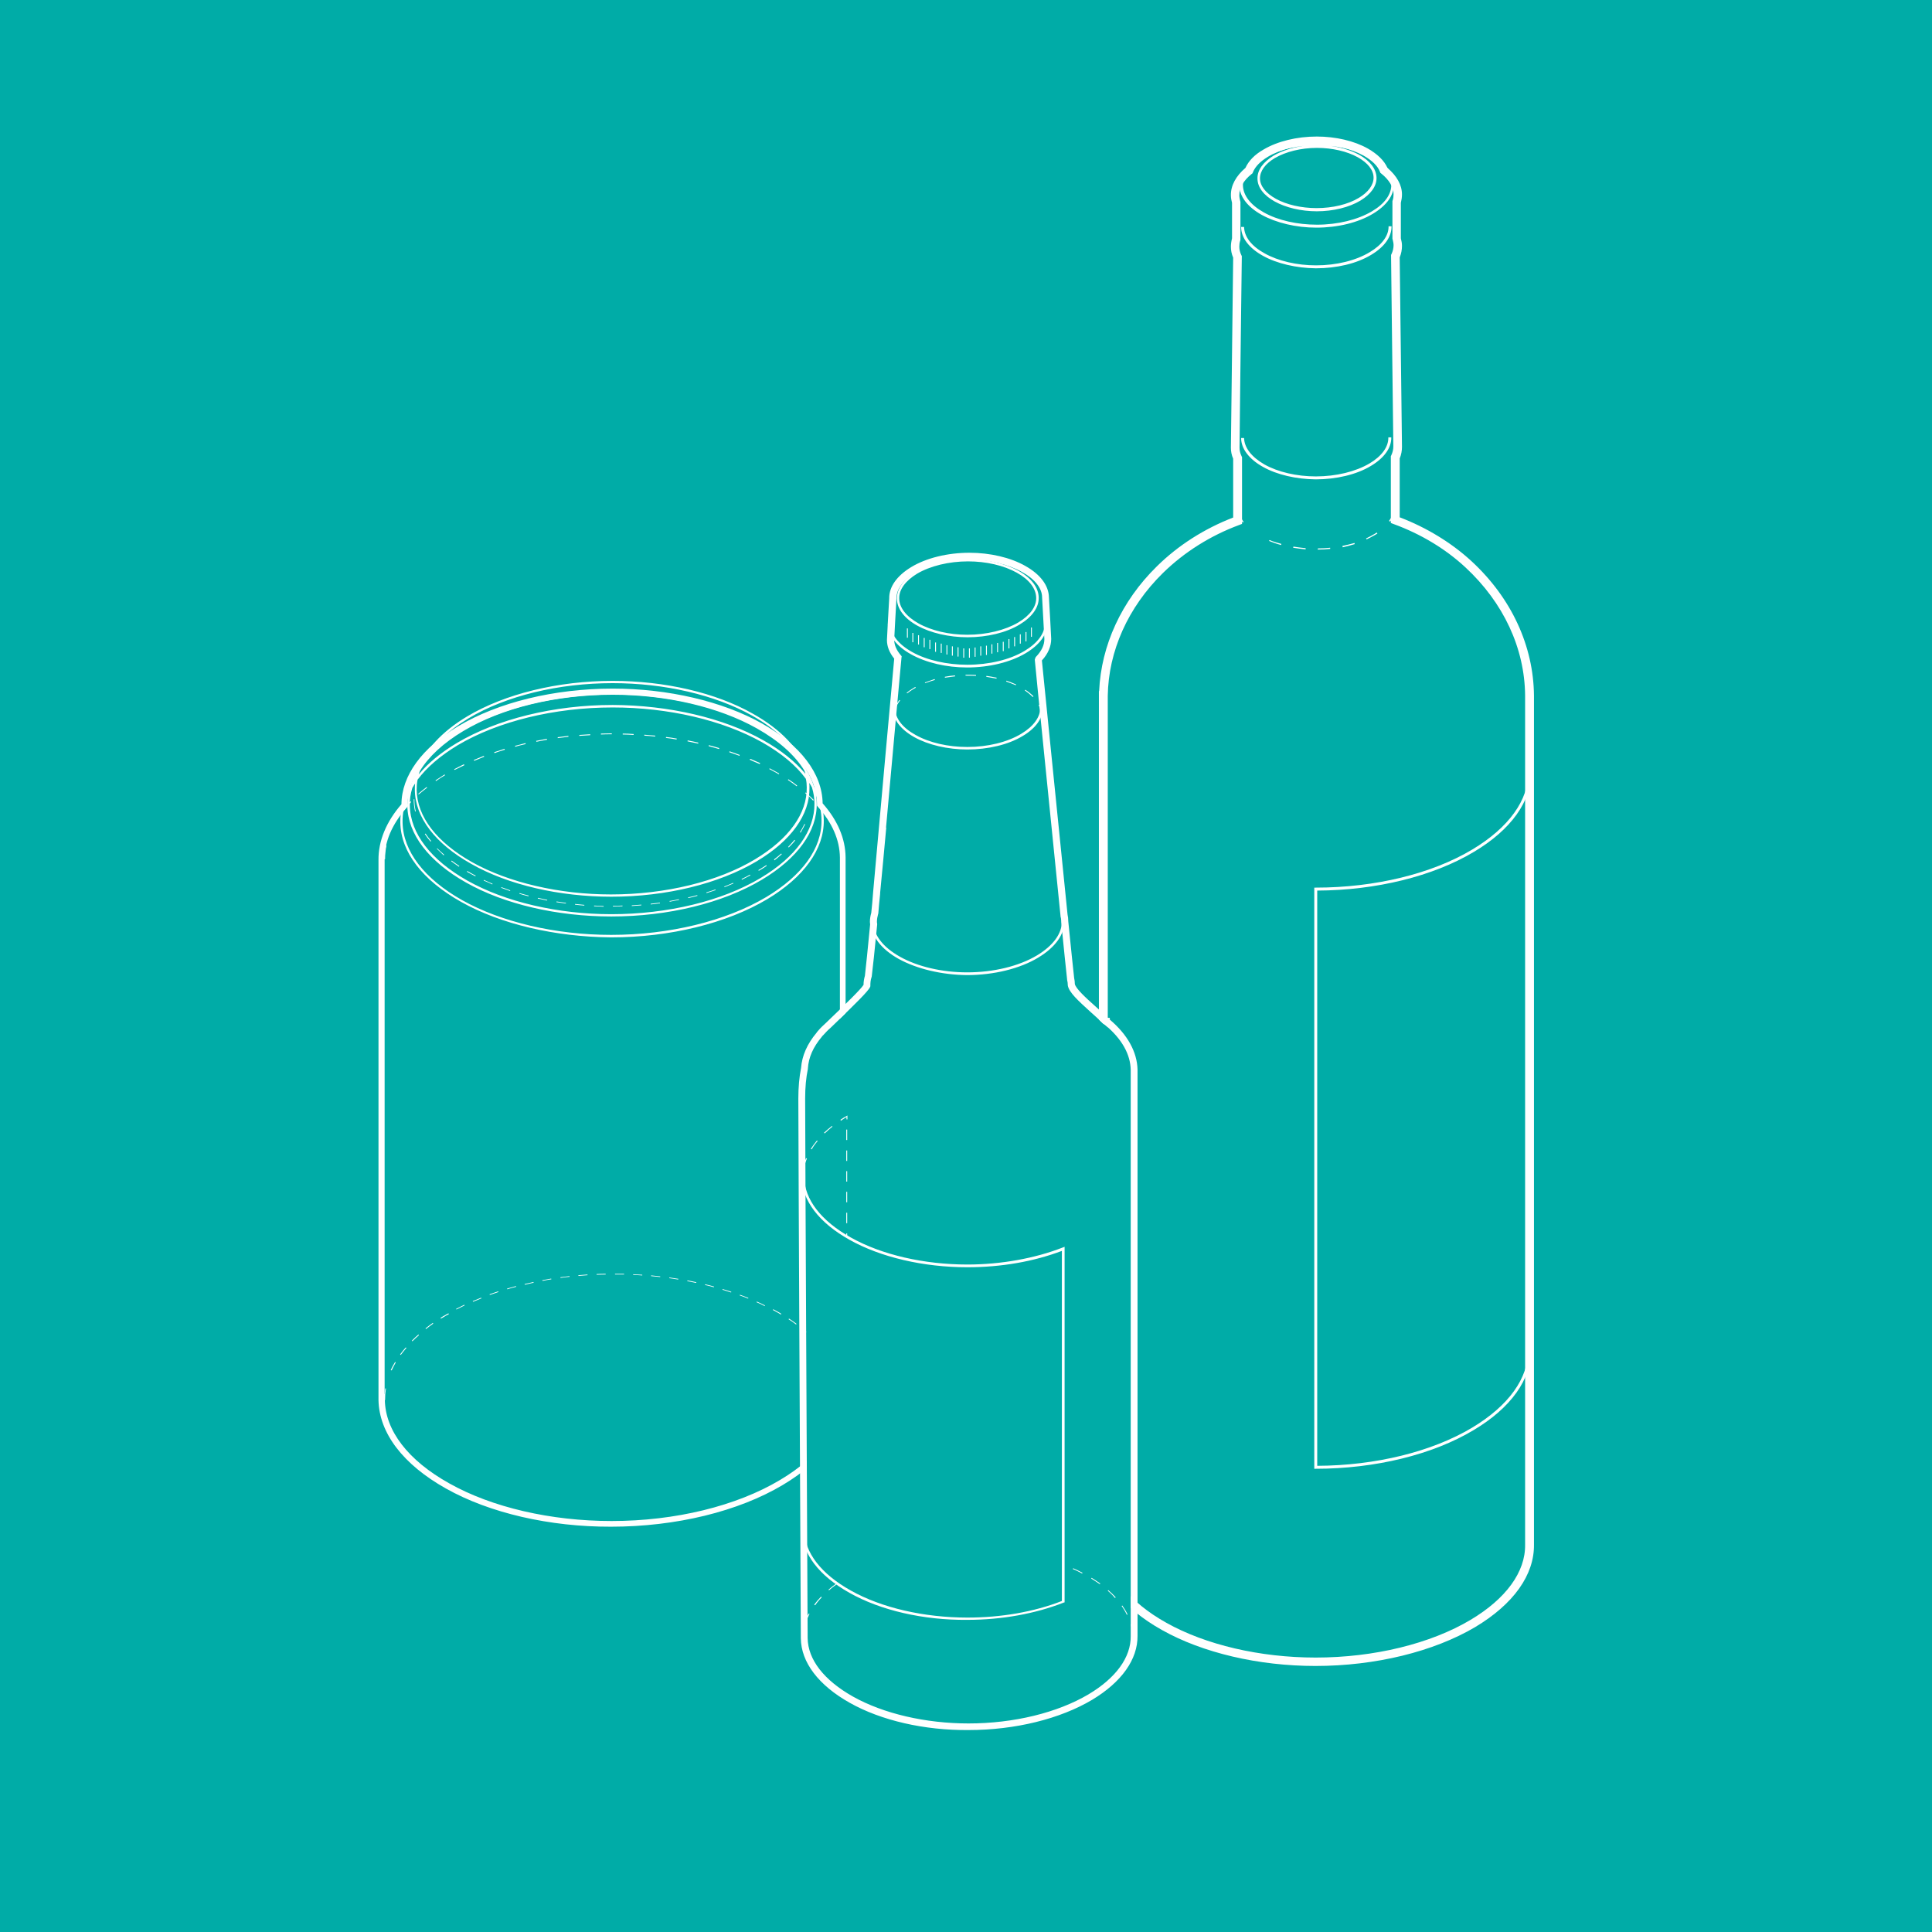 <?xml version="1.0" encoding="utf-8"?>
<!-- Generator: Adobe Illustrator 24.2.0, SVG Export Plug-In . SVG Version: 6.00 Build 0)  -->
<svg version="1.1" xmlns="http://www.w3.org/2000/svg" xmlns:xlink="http://www.w3.org/1999/xlink" x="0px" y="0px"
	 viewBox="0 0 850.4 850.4" style="enable-background:new 0 0 850.4 850.4;" xml:space="preserve">
<style type="text/css">
	.st0{fill:#00ACA7;}
	.st1{fill:#FFFFFF;}
</style>
<g id="Layer_2">
	<rect class="st0" width="850.4" height="850.4"/>
</g>
<g id="Layer_3">
	<path class="st1" d="M172,603.1c0.5-1.2,1.2-2.4,1.9-3.6l0.3,0.2c-0.7,1.2-1.3,2.4-1.8,3.5L172,603.1z M364.6,596.9l0.3-0.2
		c0.8,1.1,1.5,2.3,2.1,3.4l-0.3,0.2C366,599.1,365.3,598,364.6,596.9z M176.1,596.2c0.8-1.1,1.6-2.1,2.5-3.1l0.3,0.2
		c-0.9,1-1.7,2.1-2.5,3.1L176.1,596.2z M359.5,590.7l0.2-0.2c0.9,1,1.8,2,2.7,3l-0.3,0.2C361.3,592.7,360.5,591.7,359.5,590.7z
		 M181.3,590.1c0.9-0.9,1.9-1.9,2.9-2.7l0.2,0.3c-1,0.9-2,1.8-2.9,2.7L181.3,590.1z M353.6,585.4l0.2-0.3c1.1,0.9,2.1,1.7,3.1,2.6
		l-0.2,0.2C355.7,587.1,354.7,586.2,353.6,585.4z M187.3,584.7c1-0.8,2.1-1.6,3.2-2.4l0.2,0.3c-1.1,0.8-2.2,1.6-3.2,2.4L187.3,584.7
		z M347.1,580.7l0.2-0.3c1.1,0.7,2.2,1.5,3.3,2.3l-0.2,0.3C349.4,582.2,348.3,581.4,347.1,580.7z M193.9,580.1
		c0.7-0.5,1.4-0.9,2.2-1.3c0.4-0.3,0.8-0.5,1.3-0.7l0.2,0.3c-0.4,0.2-0.8,0.5-1.3,0.7c-0.7,0.4-1.4,0.9-2.2,1.3L193.9,580.1z
		 M342,577.6c-0.6-0.3-1.2-0.7-1.8-1l0.2-0.3c0.6,0.3,1.2,0.7,1.8,1c0.6,0.3,1.1,0.6,1.7,1l-0.2,0.3
		C343.2,578.3,342.6,577.9,342,577.6z M200.8,576.1c1.2-0.6,2.4-1.2,3.6-1.8l0.1,0.3c-1.2,0.6-2.4,1.2-3.6,1.8L200.8,576.1z
		 M333,573.2l0.1-0.3c1.2,0.5,2.5,1.1,3.6,1.7l-0.1,0.3C335.5,574.3,334.3,573.7,333,573.2z M208.1,572.7c1.2-0.5,2.4-1,3.7-1.5
		l0.1,0.3c-1.3,0.5-2.5,1-3.7,1.5L208.1,572.7z M325.6,570.2l0.1-0.3c1.3,0.5,2.5,0.9,3.7,1.4l-0.1,0.3
		C328.1,571.1,326.9,570.6,325.6,570.2z M215.5,569.7c1.2-0.4,2.5-0.9,3.8-1.3l0.1,0.3c-1.3,0.4-2.5,0.9-3.8,1.3L215.5,569.7z
		 M318,567.7l0.1-0.3c1.3,0.4,2.6,0.8,3.8,1.2l-0.1,0.3C320.6,568.5,319.3,568.1,318,567.7z M223.2,567.2c1.3-0.4,2.6-0.7,3.9-1.1
		l0.1,0.3c-1.3,0.3-2.6,0.7-3.9,1.1L223.2,567.2z M310.3,565.6l0.1-0.3c1.3,0.3,2.6,0.6,3.9,1l-0.1,0.3
		C312.9,566.2,311.6,565.9,310.3,565.6z M230.9,565.2c1.3-0.3,2.6-0.6,3.9-0.9l0.1,0.3c-1.3,0.3-2.6,0.6-3.9,0.9L230.9,565.2z
		 M302.5,563.9l0.1-0.3c1.3,0.2,2.6,0.5,3.9,0.8l-0.1,0.3C305.1,564.4,303.8,564.2,302.5,563.9z M238.7,563.5
		c1.3-0.2,2.7-0.5,3.9-0.7l0.1,0.3c-1.3,0.2-2.6,0.4-3.9,0.7L238.7,563.5z M294.6,562.6l0-0.3c1.3,0.2,2.6,0.4,4,0.6l-0.1,0.3
		C297.2,563,295.9,562.8,294.6,562.6z M246.7,562.2c1.3-0.2,2.7-0.3,4-0.5l0,0.3c-1.3,0.1-2.7,0.3-4,0.5L246.7,562.2z M286.6,561.7
		l0-0.3c1.3,0.1,2.7,0.3,4,0.4l0,0.3C289.3,562,288,561.8,286.6,561.7z M254.6,561.3c1.3-0.1,2.7-0.2,4-0.3l0,0.3
		c-1.3,0.1-2.6,0.2-4,0.3L254.6,561.3z M278.7,561.2l0-0.3c1.3,0.1,2.7,0.1,4,0.2l0,0.3C281.3,561.3,280,561.2,278.7,561.2z
		 M262.6,560.8c1.3-0.1,2.7-0.1,4-0.1l0,0.3c-1.3,0-2.7,0.1-4,0.1L262.6,560.8z M270.7,561v-0.3c1.3,0,2.7,0,4,0l0,0.3
		C273.4,561,272,561,270.7,561z"/>
	<path class="st1" d="M169.2,616.3l0.3,0c0-1.7,0.1-3.4,0.4-5.1l-0.3-0.1C169.3,612.8,169.1,614.6,169.2,616.3z"/>
	<path class="st1" d="M203,397c-17.1-9.6-26.6-22-26.8-35c-0.1-5.3,1.4-10.5,4.3-15.5c0.8-2.5,1.9-5,3.4-7.4
		c2.9-8.7,10.4-17,21.8-23.8c16.6-9.9,39.9-15.6,64-15.6c22.9,0,45.4,5.2,61.6,14.4c12.4,6.9,20.5,15.5,23.6,24.7
		c1.5,2.4,2.6,4.9,3.4,7.4c2.8,4.8,4.3,9.7,4.3,14.8c0.2,12.7-8.7,25.1-24.9,34.8c-17.8,10.6-42.8,16.8-68.7,16.8
		C244.5,412.4,220.4,406.8,203,397z M359.5,353.6c0.2,12.3-8.4,24.2-24.1,33.6c-17.2,10.3-41.4,16.2-66.3,16.2
		c-23.8,0-47.1-5.4-63.9-14.9c-16.5-9.3-25.7-21.3-25.9-33.8c0-1.4,0.1-2.9,0.3-4.3c-1.7,3.8-2.5,7.7-2.4,11.6
		c0.2,12.6,9.5,24.8,26.2,34.2c17.3,9.7,41.2,15.3,65.6,15.3c25.7,0,50.5-6.1,68.2-16.6c15.9-9.5,24.6-21.5,24.4-33.9
		c0-3.7-0.9-7.3-2.4-10.9C359.4,351.2,359.5,352.4,359.5,353.6z M356.2,344.6c0.1,0.7,0.1,1.4,0.1,2.1c0.2,11.9-8.1,23.4-23.2,32.4
		c-16.6,9.9-39.9,15.6-64,15.6c-22.9,0-45.4-5.2-61.6-14.4c-15.9-8.9-24.8-20.5-24.9-32.7c0-0.9,0-1.8,0.1-2.7
		c-0.4,0.6-0.8,1.2-1.2,1.9c-0.8,2.6-1.2,5.2-1.1,7.8c0.2,12.2,9.2,23.9,25.3,33c16.7,9.4,39.8,14.8,63.4,14.8
		c24.8,0,48.8-5.8,65.8-16c15.4-9.2,23.7-20.8,23.6-32.7c0-2.4-0.4-4.8-1.1-7.1C357,345.8,356.6,345.2,356.2,344.6z M335.4,326.7
		c-17.3-9.7-41.2-15.3-65.7-15.3c-25.7,0-50.5,6.1-68.2,16.6c-7.6,4.6-13.6,9.7-17.7,15.2c-0.3,1.5-0.4,3-0.4,4.5
		c0.2,11.8,8.8,23,24.4,31.8c16.1,9,38.4,14.2,61.1,14.2c23.9,0,47.1-5.6,63.5-15.5c14.8-8.9,22.9-20.1,22.7-31.6
		c0-1.3-0.1-2.6-0.4-3.8C350.5,337,343.9,331.5,335.4,326.7z M335.9,325.8c7.9,4.4,14.1,9.4,18.6,14.8c-0.1-0.5-0.3-1-0.5-1.5
		c-4.2-6.8-11.3-13.1-20.9-18.5c-16.7-9.4-39.8-14.8-63.4-14.8c-24.8,0-48.8,5.8-65.8,16c-8.7,5.2-15.2,11.2-19.1,17.6
		c-0.2,0.5-0.3,1-0.5,1.5c4.1-5,9.7-9.6,16.7-13.8c17.8-10.6,42.8-16.8,68.7-16.8C294.4,310.4,318.5,316,335.9,325.8z M333.7,319.7
		c7.9,4.4,14.1,9.5,18.5,15c-3.8-7.3-11.1-14.1-21.3-19.8c-16.1-9-38.4-14.2-61.2-14.2c-23.9,0-47,5.6-63.5,15.5
		c-9.3,5.6-16,12.1-19.6,19c4-5.1,9.7-9.8,16.7-14.1c17.2-10.3,41.4-16.2,66.3-16.2C293.5,304.9,316.8,310.3,333.7,319.7z"/>
	<path class="st1" d="M196.3,655.2c-18.9-10.6-29.4-24.4-29.7-38.9l0-0.1c0-0.1,0-0.2,0-0.3l0-237.3c-0.1-8.4,3.4-16.9,10.1-24.6
		c0.1-12.6,9-24.8,24.9-34.3c17.7-10.6,42.5-16.6,68.1-16.6c24.4,0,48.3,5.6,65.6,15.3c17.1,9.6,26.6,22.1,26.8,35.2c0,0,0,0,0,0
		c6.6,7.5,10,15.5,10.1,23.7l0,237.6c0.2,14.2-9.6,28-27.6,38.7c-19.6,11.7-47.1,18.4-75.6,18.4C242,672.1,215.5,666,196.3,655.2z
		 M203,322c-15.3,9.2-23.7,20.7-23.6,32.5l0,0.5l-0.3,0.4c-6.6,7.4-9.9,15.2-9.8,23.1v235.1h0.1l0,1.4c0,0.2,0,0.3,0,0.5
		c0,0.2,0,0.4,0,0.7c0.2,13.5,10.2,26.6,28.3,36.7c18.8,10.6,44.8,16.6,71.5,16.6c28,0,55-6.6,74.2-18.1
		c17.2-10.2,26.5-23.2,26.3-36.4l0-237.6c-0.1-7.7-3.4-15.3-9.8-22.4l-0.3-0.4v-0.5c0-0.1,0-0.2,0-0.3c0-0.1,0-0.1,0-0.2
		c-0.2-12.1-9.2-23.8-25.4-32.9c-16.9-9.5-40.4-15-64.3-15C244.6,305.7,220.3,311.6,203,322z"/>
	<path class="st1" d="M182.7,357.2l0.3-0.1c-0.4-1.7-0.6-3.5-0.6-5.3l-0.3,0C182.1,353.6,182.3,355.4,182.7,357.2z"/>
	<path class="st1" d="M269.8,398.7c1.4,0,2.8,0,4.2-0.1l0,0.3c-1.4,0-2.8,0.1-4.2,0.1L269.8,398.7z M261.5,398.9l0-0.3
		c1.4,0.1,2.8,0.1,4.2,0.2l0,0.3C264.3,399,262.8,398.9,261.5,398.9z M278.1,398.5c1.4-0.1,2.8-0.2,4.2-0.3l0,0.3
		c-1.4,0.1-2.8,0.2-4.2,0.3L278.1,398.5z M253.1,398.2l0-0.3c1.4,0.1,2.8,0.3,4.1,0.4l0,0.3C255.9,398.5,254.5,398.4,253.1,398.2z
		 M286.4,397.8c1.4-0.2,2.8-0.3,4.1-0.5l0,0.3c-1.4,0.2-2.8,0.4-4.1,0.5L286.4,397.8z M244.9,397.1l0.1-0.3c1.4,0.2,2.8,0.4,4.1,0.6
		l0,0.3C247.6,397.5,246.2,397.3,244.9,397.1z M294.7,396.6c1.4-0.2,2.7-0.5,4.1-0.8l0.1,0.3c-1.4,0.3-2.7,0.5-4.1,0.8L294.7,396.6z
		 M236.7,395.5l0.1-0.3c1.3,0.3,2.7,0.6,4.1,0.9l-0.1,0.3C239.4,396.1,238,395.8,236.7,395.5z M302.9,395c1.3-0.3,2.7-0.6,4-1
		l0.1,0.3c-1.3,0.4-2.7,0.7-4.1,1L302.9,395z M228.6,393.4l0.1-0.3c1.3,0.4,2.7,0.8,4,1.1l-0.1,0.3
		C231.3,394.2,229.9,393.8,228.6,393.4z M310.9,392.8c1.3-0.4,2.7-0.8,4-1.3l0.1,0.3c-1.3,0.4-2.6,0.9-4,1.3L310.9,392.8z
		 M220.6,390.8l0.1-0.3c1.3,0.5,2.6,0.9,3.9,1.4l-0.1,0.3C223.3,391.7,221.9,391.3,220.6,390.8z M318.8,390.2c1.3-0.5,2.6-1,3.9-1.6
		l0.1,0.3c-1.3,0.5-2.6,1.1-3.9,1.6L318.8,390.2z M212.9,387.6l0.1-0.3c1.2,0.6,2.5,1.1,3.8,1.7l-0.1,0.3
		C215.5,388.7,214.2,388.1,212.9,387.6z M326.4,386.9c1.3-0.6,2.5-1.2,3.7-1.9l0.2,0.3c-1.2,0.6-2.5,1.3-3.7,1.9L326.4,386.9z
		 M207.1,384.6c-0.5-0.3-1.1-0.6-1.6-0.9l0.2-0.3c0.5,0.3,1,0.6,1.6,0.9c0.7,0.4,1.4,0.8,2.1,1.1l-0.2,0.3
		C208.5,385.3,207.8,385,207.1,384.6z M333.8,383c1.2-0.7,2.4-1.5,3.5-2.2l0.2,0.3c-1.1,0.8-2.3,1.5-3.5,2.2L333.8,383z
		 M198.6,379.1l0.2-0.3c1.1,0.8,2.2,1.6,3.4,2.4l-0.2,0.3C200.8,380.7,199.7,379.9,198.6,379.1z M340.7,378.3
		c1.1-0.9,2.2-1.7,3.2-2.6l0.2,0.3c-1,0.9-2.1,1.8-3.2,2.7L340.7,378.3z M192.3,373.6l0.2-0.2c0.9,1,2,1.9,3,2.8l-0.2,0.3
		C194.3,375.5,193.2,374.5,192.3,373.6z M346.9,372.8c1-1,1.9-2.1,2.8-3.1l0.3,0.2c-0.8,1.1-1.8,2.1-2.8,3.1L346.9,372.8z
		 M187,367.1l0.3-0.2c0.7,1.1,1.6,2.2,2.5,3.3l-0.3,0.2C188.6,369.4,187.7,368.2,187,367.1z M352.1,366.3c0.8-1.2,1.4-2.4,2-3.6
		l0.3,0.1c-0.6,1.2-1.3,2.5-2,3.7L352.1,366.3z"/>
	<path class="st1" d="M172.3,364.3c0.7-1.4,1.5-2.8,2.3-4.2l0.3,0.2c-0.9,1.4-1.7,2.8-2.3,4.1L172.3,364.3z M361.1,355.9l0.3-0.2
		c1,1.3,2,2.6,2.8,3.9l-0.3,0.2C363.1,358.4,362.1,357.1,361.1,355.9z M177.5,356.3c1-1.2,2-2.4,3.2-3.6l0.3,0.3
		c-1.1,1.2-2.2,2.4-3.2,3.6L177.5,356.3z M354.4,349.1l0.3-0.3c1.2,1.1,2.4,2.2,3.5,3.3l-0.3,0.3
		C356.8,351.2,355.7,350.1,354.4,349.1z M184.1,349.4c1.2-1,2.4-2,3.7-3l0.2,0.3c-1.3,1-2.5,2-3.7,3L184.1,349.4z M346.8,343.3
		l0.2-0.3c1.4,0.9,2.7,1.8,3.9,2.8l-0.2,0.3C349.5,345.2,348.2,344.2,346.8,343.3z M191.7,343.5c1.3-0.9,2.7-1.7,4-2.6l0.2,0.3
		c-1.4,0.8-2.7,1.7-4,2.6L191.7,343.5z M341,339.8c-0.8-0.4-1.6-0.9-2.4-1.3l0.2-0.3c0.8,0.4,1.6,0.9,2.4,1.3c0.6,0.3,1.2,0.7,1.8,1
		l-0.2,0.3C342.2,340.5,341.6,340.1,341,339.8z M199.9,338.6c1.4-0.7,2.8-1.5,4.3-2.2l0.2,0.4c-1.4,0.7-2.9,1.4-4.3,2.1L199.9,338.6
		z M330,334.4l0.2-0.4c1.5,0.6,3,1.3,4.4,1.9l-0.2,0.4C332.9,335.7,331.5,335.1,330,334.4z M208.6,334.5c1.4-0.6,2.9-1.2,4.4-1.8
		l0.1,0.4c-1.5,0.6-3,1.2-4.4,1.8L208.6,334.5z M321,331.1l0.1-0.4c1.5,0.5,3,1,4.5,1.6l-0.1,0.4C324.1,332.2,322.6,331.6,321,331.1
		z M217.5,331.1c1.5-0.5,3-1,4.6-1.5l0.1,0.4c-1.5,0.5-3.1,0.9-4.5,1.5L217.5,331.1z M311.9,328.4l0.1-0.4c1.6,0.4,3.1,0.8,4.6,1.3
		l-0.1,0.4C315,329.3,313.4,328.8,311.9,328.4z M226.7,328.3c1.5-0.4,3.1-0.8,4.6-1.2l0.1,0.4c-1.6,0.4-3.1,0.7-4.6,1.2L226.7,328.3
		z M302.6,326.3l0.1-0.4c1.6,0.3,3.1,0.6,4.7,1l-0.1,0.4C305.7,327,304.1,326.6,302.6,326.3z M236,326.1c1.5-0.3,3.1-0.6,4.7-0.9
		l0.1,0.4c-1.6,0.3-3.2,0.6-4.7,0.9L236,326.1z M293.1,324.8l0.1-0.4c1.6,0.2,3.2,0.4,4.7,0.7l-0.1,0.4
		C296.3,325.2,294.7,325,293.1,324.8z M245.5,324.5c1.6-0.2,3.2-0.4,4.7-0.6l0,0.4c-1.6,0.2-3.2,0.4-4.7,0.6L245.5,324.5z
		 M283.6,323.8l0-0.4c1.6,0.1,3.2,0.3,4.8,0.4l0,0.4C286.8,324,285.2,323.9,283.6,323.8z M255,323.5c1.6-0.1,3.2-0.2,4.8-0.3l0,0.4
		c-1.6,0.1-3.2,0.2-4.8,0.3L255,323.5z M274.1,323.3l0-0.4c1.6,0,3.2,0.1,4.8,0.2l0,0.4C277.3,323.4,275.7,323.3,274.1,323.3z
		 M264.5,322.9c1.6,0,3.2-0.1,4.8-0.1l0,0.4c-1.6,0-3.2,0-4.8,0.1L264.5,322.9z"/>
	<path class="st1" d="M169.1,378.2l0.4,0c0-2,0.2-4.1,0.6-6l-0.4-0.1C169.3,374.1,169.1,376.1,169.1,378.2z"/>
	<path class="st1" d="M511.5,717.5c-17.7-9.9-27.6-22.9-27.8-36.7V304.2h0.1c0.9-20.1,9.8-39.6,25.4-54.9
		c9.3-9.2,20.9-16.6,33.6-21.5v-25.9c-0.7-1.6-1-3.2-1-4.8c0-1.6,0.9-76.7,1-83.7c-0.7-1.6-1-3.2-1-4.8c0-1.2,0.2-2.5,0.5-3.7V89.3
		c-0.3-1.1-0.5-2.2-0.5-3.3c-0.1-4.3,2.2-8.5,6.4-12.1c1.4-3.1,4.1-5.9,8-8.1c6.1-3.6,14.6-5.7,23.4-5.7c8.3,0,16.5,1.9,22.5,5.3
		c4.2,2.4,7.2,5.3,8.6,8.5c4.1,3.5,6.4,7.5,6.4,11.7c0,1.2-0.2,2.5-0.5,3.7v15.6c0.3,1.1,0.5,2.2,0.5,3.3c0,1.7-0.3,3.4-1,5.1
		c0.1,6.3,1,82,1,83.4c0,1.7-0.3,3.4-1,5.1v25.9c11.8,4.5,22.8,11.2,31.7,19.4c17.5,16.2,27.2,37.2,27.4,59.1v373.6
		c0.2,13.4-9,26.3-25.9,36.4C631,727,605.4,733.3,579,733.3C553.9,733.3,529.3,727.5,511.5,717.5z M558.1,69c-3.3,2-5.6,4.3-6.6,6.8
		l-0.2,0.5l-0.4,0.3c-3.6,2.9-5.4,6.1-5.4,9.4c0,0.8,0.2,1.6,0.4,2.5l0.1,0.3v16.8l-0.1,0.3c-0.3,0.9-0.4,1.8-0.4,2.7
		c0,1.2,0.3,2.5,0.9,3.7l0.2,0.4l0,0.4c-0.4,28.5-1,82.8-1,84c0,1.2,0.3,2.5,0.9,3.7l0.2,0.4v29.4l-1.3,0.5
		c-12.7,4.7-24.2,12-33.5,21.1c-15.4,15.1-24,34.4-24.3,54.1l0,0.8v373.9c0.2,12.3,9.3,24.1,25.8,33.3c17.3,9.7,41.2,15.3,65.7,15.3
		c25.7,0,50.6-6.1,68.2-16.6c15.6-9.3,24.2-21.1,24-33.1V306.1c-0.2-20.8-9.5-40.8-26.2-56.3c-8.8-8.2-19.8-14.8-31.6-19.1l-1.3-0.5
		v-29.4l0.2-0.4c0.6-1.3,0.9-2.6,0.9-3.9c0-1.5-1-80.5-1-83.9l0-0.4l0.2-0.4c0.6-1.3,0.9-2.6,0.9-3.9c0-0.8-0.2-1.6-0.4-2.5
		l-0.1-0.3V88.5l0.1-0.3c0.3-0.9,0.4-1.8,0.4-2.7c0-3.1-1.9-6.3-5.4-9.1l-0.4-0.3l-0.2-0.5c-1-2.6-3.5-5-7.2-7.1
		c-5.4-3-12.9-4.8-20.6-4.8C571.4,63.8,563.6,65.7,558.1,69z"/>
	<path class="st0" d="M485.5,450.5L485.5,450.5c-1.8-1.8-3.6-3.4-5.4-5c-5.6-5.1-9.6-8.7-10.1-11.8l0-0.2c0-0.7-0.1-1.4-0.3-2.2
		l0-0.2c-0.5-4.2-1.4-13.5-2.6-25.3l0-0.1l0-0.3c0-0.7-0.1-1.4-0.3-2.1l0-0.2c-4.2-41.5-11.3-111.8-11.3-112.5l0-0.4l0.4-1l0.2-0.2
		c2.4-2.5,3.6-5.1,3.6-7.7c0-0.5-0.7-13.3-1-18.3c0-4.1-3.2-8.1-8.8-11.2c-6.1-3.4-14.5-5.4-23.1-5.4c-9.1,0-17.8,2.1-24,5.8
		c-5.3,3.2-8.2,7.1-8.2,11.1c0,0.5-0.2,3.5-0.6,10.6c-0.2,3.4-0.4,7.3-0.4,7.7c0,2.3,1,4.6,2.9,6.8l0.4,0.5l-0.1,0.6
		c0,0-3.9,42.4-6.8,74.8l0.1,0c-0.9,9.8-1.8,19.6-2.7,28.8c0,0.1,0,0.3,0,0.4h0c-0.3,2.9-0.6,5.8-0.8,8.6l-0.1,0.3
		c-0.3,1.1-0.5,2.2-0.5,3.2c0,0.3,0,0.7,0.1,1l0,0.2l0,0.2c-1.1,11.5-1.9,18.8-2.4,22.9l-0.1,0.3c-0.4,1.2-0.5,2.4-0.5,3.6l0,0.3
		l-0.1,0.3c-0.8,1.9-6.5,7.4-14.4,15.1c-1,1-2,1.9-3,2.9c-1.2,1-2.2,2.1-3.2,3.2l-0.1,0.1c-0.2,0.2-0.3,0.3-0.4,0.4l-0.2,0.3
		c-3.8,4.5-5.8,9.1-6.1,13.9l0,0.2c-0.8,3.8-1.2,8.2-1.2,13c0,19,1.1,235.3,1.1,237.5c0.1,9.5,7.2,18.6,20,25.8
		c13.4,7.5,31.9,11.8,50.8,11.8c19.9,0,39.1-4.7,52.8-12.8c12.1-7.2,18.7-16.3,18.6-25.6l0-249.2c-0.1-7-4-13.8-11.2-19.8
		L485.5,450.5z"/>
	<path class="st1" d="M403.8,275.4c-5.8-3.2-9-7.5-9-11.9c-0.1-4.3,2.9-8.5,8.4-11.8c5.9-3.6,14.3-5.6,22.9-5.6
		c8.2,0,16.2,1.9,22.1,5.1c5.8,3.2,9,7.5,9,11.9c0.1,4.3-2.9,8.5-8.4,11.8c-5.9,3.6-14.3,5.6-22.9,5.6
		C417.7,280.5,409.6,278.6,403.8,275.4z M403.7,252.5c-5.1,3.1-8,7-7.9,10.9c0,4,3.1,8,8.5,11c5.7,3.2,13.5,5,21.5,5
		c8.4,0,16.6-2,22.4-5.4c5.2-3.1,8-7,7.9-10.9c-0.1-4.1-3.1-8-8.5-11c-5.7-3.2-13.5-5-21.5-5C417.7,247.1,409.5,249.1,403.7,252.5z"
		/>
	<path class="st1" d="M402.5,324.5c-6.1-3.4-9.5-7.9-9.6-12.6l1.1,0c0.1,4.3,3.2,8.4,9,11.6c6,3.4,14.3,5.3,22.8,5.3
		c8.9,0,17.6-2.1,23.7-5.8c5.5-3.3,8.4-7.4,8.4-11.5l1.1,0c0.1,4.6-3.1,9.1-8.9,12.5c-6.3,3.8-15.2,5.9-24.3,5.9
		C417.2,329.9,408.6,327.9,402.5,324.5z M401,288c-6.5-3.6-10.1-8.4-10.2-13.4l1.1,0c0.1,4.6,3.5,9,9.6,12.4
		c6.4,3.6,15.3,5.6,24.3,5.6c9.5,0,18.7-2.2,25.2-6.1c5.8-3.5,9-7.8,8.9-12.3l1.1,0c0.1,4.9-3.3,9.6-9.5,13.3
		c-6.7,4-16.1,6.3-25.8,6.3C416.6,293.8,407.6,291.7,401,288z"/>
	<path class="st1" d="M457.2,310.4l0.3-0.2c0.7,1.5,1.1,3,1.1,4.5l-0.4,0C458.3,313.2,457.9,311.8,457.2,310.4z M393.7,312.2
		c0.4-1.4,1.1-2.8,2.2-4.1l0.3,0.2c-1,1.3-1.7,2.6-2.1,3.9L393.7,312.2z M451.1,303.9l0.2-0.3c1.4,0.9,2.6,1.9,3.6,2.9l-0.3,0.3
		C453.6,305.8,452.4,304.8,451.1,303.9z M399.1,304.9c0.9-0.7,1.9-1.4,2.9-2c0.3-0.2,0.6-0.4,0.9-0.5l0.2,0.3
		c-0.3,0.2-0.6,0.3-0.9,0.5c-1,0.6-2,1.3-2.9,2L399.1,304.9z M442.9,300l0.1-0.4c1.5,0.5,2.9,1.1,4.3,1.7l-0.2,0.3
		C445.8,301.1,444.4,300.5,442.9,300z M407.1,300.4c1.4-0.5,2.8-1,4.3-1.5l0.1,0.4c-1.5,0.4-2.9,0.9-4.3,1.4L407.1,300.4z
		 M434.1,297.9l0.1-0.4c1.5,0.2,3,0.5,4.5,0.8l-0.1,0.4C437.1,298.4,435.6,298.2,434.1,297.9z M415.9,297.9c1.5-0.3,3-0.5,4.5-0.6
		l0,0.4c-1.5,0.2-3,0.4-4.5,0.6L415.9,297.9z M425,297.4l0-0.4c1.5,0,3.1,0,4.6,0.1l0,0.4C428.1,297.4,426.5,297.4,425,297.4z"/>
	<path class="st1" d="M373.9,701.1c-13.4-7.5-20.9-17.3-21-27.6l1.1,0c0.1,9.8,7.4,19.3,20.5,26.6c13.5,7.6,32.2,11.9,51.3,11.9
		c14.9,0,29.3-2.5,41.6-7.3V550.6c-12.4,4.7-26.7,7.2-41.6,7.2c-19.3,0-38.2-4.4-51.9-12.1c-13.4-7.5-20.9-17.3-21-27.6l1.1,0
		c0.1,9.8,7.4,19.3,20.5,26.6c13.5,7.6,32.2,11.9,51.3,11.9c14.8,0,29.7-2.7,42-7.5l0.8-0.3v156.5l-0.4,0.1
		c-12.5,4.9-27.2,7.6-42.4,7.6C406.4,713.2,387.5,708.8,373.9,701.1z M395.6,422.1c-7.9-4.4-12.2-10.2-12.3-16.2l1.1,0
		c0.1,5.6,4.2,11,11.7,15.2c7.8,4.4,18.6,6.9,29.6,6.9c11.6,0,22.8-2.7,30.8-7.5c7.1-4.3,11-9.6,10.9-15.1l1.1,0
		c0.1,5.9-4,11.6-11.5,16.1c-8.1,4.9-19.6,7.7-31.4,7.7C414.6,429.1,403.6,426.5,395.6,422.1z"/>
	<path class="st1" d="M425.6,760L425.6,760c1.6,0,3.1,0,4.6-0.1l0,0.4c-1.5,0.1-3,0.1-4.5,0.1h-0.1V760z M416.5,760l0-0.4
		c1.5,0.1,3,0.2,4.5,0.2l0,0.4C419.5,760.2,418,760.2,416.5,760z M434.8,759.7c1.5-0.1,3-0.2,4.5-0.4l0,0.4c-1.5,0.2-3,0.3-4.6,0.4
		L434.8,759.7z M407.4,759.1l0.1-0.4c1.5,0.2,3,0.4,4.5,0.6l0,0.4C410.4,759.5,408.9,759.3,407.4,759.1z M443.8,758.7
		c1.5-0.2,3-0.5,4.5-0.7l0.1,0.4c-1.5,0.3-3,0.5-4.5,0.7L443.8,758.7z M398.4,757.4l0.1-0.4c1.5,0.3,3,0.6,4.5,0.9l-0.1,0.4
		C401.4,758,399.9,757.7,398.4,757.4z M452.8,757.1c1.5-0.3,3-0.7,4.4-1.1l0.1,0.4c-1.5,0.4-2.9,0.8-4.4,1.1L452.8,757.1z
		 M389.6,755l0.1-0.4c1.4,0.5,2.9,0.9,4.4,1.3l-0.1,0.4C392.5,755.9,391,755.5,389.6,755z M461.6,754.7c1.5-0.5,2.9-1,4.3-1.5
		l0.1,0.4c-1.4,0.5-2.8,1-4.3,1.5L461.6,754.7z M381,751.8l0.2-0.3c1.4,0.6,2.8,1.2,4.2,1.7l-0.1,0.4
		C383.8,753,382.4,752.4,381,751.8z M470.1,751.6c1.4-0.6,2.8-1.2,4.1-1.9l0.2,0.3c-1.3,0.7-2.7,1.3-4.2,1.9L470.1,751.6z
		 M374.1,748.4c-0.4-0.2-0.8-0.5-1.2-0.7l0.2-0.3c0.4,0.2,0.8,0.5,1.2,0.7c0.9,0.5,1.9,1,2.8,1.5l-0.2,0.3
		C375.9,749.4,375,748.9,374.1,748.4z M478.3,747.5c0.3-0.2,0.6-0.3,0.9-0.5c1-0.6,2-1.2,3-1.9l0.2,0.3c-1,0.6-2,1.3-3,1.9
		c-0.3,0.2-0.6,0.4-0.9,0.5L478.3,747.5z M365.3,742.5l0.2-0.3c1.1,0.9,2.4,1.8,3.6,2.7l-0.2,0.3
		C367.7,744.3,366.5,743.4,365.3,742.5z M485.8,742.4c1.2-1,2.4-2,3.4-3l0.3,0.3c-1.1,1-2.2,2-3.4,3L485.8,742.4z M358.9,736
		l0.3-0.2c0.9,1.2,1.9,2.3,3,3.4l-0.3,0.3C360.8,738.3,359.8,737.1,358.9,736z M492.3,736.1c1-1.2,1.9-2.5,2.6-3.7l0.3,0.2
		c-0.8,1.3-1.7,2.5-2.6,3.7L492.3,736.1z M354.4,728l0.4-0.1c0.5,1.4,1.1,2.8,1.9,4.1l-0.3,0.2C355.6,730.8,354.9,729.4,354.4,728z
		 M496.9,728.3c0.6-1.4,1-2.9,1.2-4.4l0.4,0.1c-0.2,1.5-0.7,3-1.2,4.4L496.9,728.3z M353.2,721.1l0-0.3c0-0.6,0-1.3,0.1-1.9l0.4,0
		c-0.1,0.6-0.1,1.3-0.1,1.9l0,0.3c0,0.8,0.1,1.6,0.2,2.4l-0.4,0C353.3,722.7,353.2,721.9,353.2,721.1z M497.7,715l0.4-0.1
		c0.4,1.5,0.7,3,0.7,4.5l-0.4,0C498.3,718,498.1,716.5,497.7,715z M354.2,714.4c0.4-1.4,1-2.8,1.8-4.2l0.3,0.2
		c-0.7,1.4-1.3,2.8-1.7,4.2L354.2,714.4z M493.7,706.9l0.3-0.2c0.9,1.3,1.7,2.6,2.3,3.9l-0.3,0.2
		C495.4,709.5,494.6,708.1,493.7,706.9z M358.4,706.3c0.9-1.2,1.9-2.4,3-3.5l0.3,0.3c-1.1,1.1-2.1,2.3-2.9,3.5L358.4,706.3z
		 M487.6,700.2l0.2-0.3c1.2,1,2.3,2.1,3.3,3.2l-0.3,0.3C489.9,702.3,488.8,701.2,487.6,700.2z M364.7,699.7c1.1-1,2.3-1.9,3.6-2.8
		l0.2,0.3c-1.3,0.9-2.5,1.8-3.6,2.8L364.7,699.7z M480.3,694.8l0.2-0.3c1.3,0.8,2.6,1.7,3.8,2.5l-0.2,0.3
		C482.9,696.5,481.6,695.6,480.3,694.8z M472.2,690.6l0.2-0.3c1.4,0.6,2.8,1.3,4.1,2l-0.2,0.3C475,691.9,473.6,691.2,472.2,690.6z
		 M467.8,688.7l0.1-0.4l0.2,0.1l-0.1,0.4L467.8,688.7z M372.5,542.9h0.4v1.6h-0.4V542.9z M372.5,533.8h0.4v4.6h-0.4V533.8z
		 M372.5,524.6h0.4v4.6h-0.4V524.6z M372.5,515.5h0.4v4.6h-0.4V515.5z M353.5,514.2c0.3-1.5,0.7-3,1.3-4.4l0.4,0.1
		c-0.6,1.4-1,2.9-1.3,4.3L353.5,514.2z M372.5,506.4h0.4v4.6h-0.4V506.4z M356.9,505.7c0.8-1.3,1.7-2.5,2.7-3.7l0.3,0.2
		c-1,1.2-1.9,2.4-2.6,3.7L356.9,505.7z M372.5,497.2h0.4v4.6h-0.4V497.2z M362.7,498.6c1.1-1,2.2-2,3.5-3l0.2,0.3
		c-1.2,1-2.4,2-3.4,3L362.7,498.6z M369.9,492.9c0.9-0.6,1.8-1.2,2.8-1.7l0.3-0.2v1.7h-0.4v-1c-0.8,0.5-1.7,1-2.4,1.6L369.9,492.9z"
		/>
	<path class="st1" d="M374,749.5c-13.7-7.7-21.4-17.8-21.5-28.4c0-2.2-1.1-218.5-1.1-237.5c0-4.9,0.4-9.5,1.2-13.5
		c0.4-5.4,2.7-10.6,6.8-15.5l0.2-0.3c0.1-0.1,0.3-0.4,0.5-0.6l0.1-0.1c1-1.2,2.2-2.3,3.4-3.4c0.9-0.9,1.9-1.8,2.9-2.8
		c4.7-4.5,12.4-11.9,13.6-13.9c0-1.3,0.2-2.6,0.6-4c0.5-4.1,1.2-11.3,2.3-22.6c0-0.4-0.1-0.7-0.1-1.1c0-1.3,0.2-2.6,0.6-4
		c0.3-2.9,0.6-5.9,0.8-8.9c2.1-23.7,8.6-95.5,9.3-103c-2.1-2.6-3.2-5.3-3.2-8.2c0-0.3,0.1-2.5,0.4-7.9c0.2-4.2,0.6-9.9,0.6-10.4
		c-0.1-5.1,3.4-10,9.7-13.8c6.6-4,16-6.3,25.6-6.3c9.1,0,18.1,2.1,24.6,5.8c6.6,3.7,10.3,8.6,10.4,13.8c0.2,3,1,17.9,1,18.3
		c0,3.3-1.4,6.6-4.1,9.5c0.6,6.4,7.3,72.2,11.3,111.9c0.2,0.9,0.3,1.7,0.3,2.6l0,0.2c1.2,11.7,2.1,20.9,2.6,25.1
		c0.2,0.9,0.3,1.7,0.3,2.6c0.4,2,4.6,5.9,9.1,9.9c1.8,1.6,3.6,3.2,5.4,5l0.9,0v0.8c7.8,6.6,12,14.2,12.2,22l0,249.2
		c0.1,10.4-7,20.4-20,28.2c-14.1,8.4-33.9,13.3-54.3,13.3C406.9,761.7,387.8,757.3,374,749.5z M485.5,450.5L485.5,450.5
		c-1.8-1.8-3.6-3.4-5.4-5c-5.6-5.1-9.6-8.7-10.1-11.8l0-0.2c0-0.7-0.1-1.4-0.3-2.2l0-0.2c-0.5-4.2-1.4-13.5-2.6-25.3l0-0.1l0-0.3
		c0-0.7-0.1-1.4-0.3-2.1l0-0.2c-4.2-41.5-11.3-111.8-11.3-112.5l0-0.4l0.4-1l0.2-0.2c2.4-2.5,3.6-5.1,3.6-7.7c0-0.5-0.7-13.3-1-18.3
		c0-4.1-3.2-8.1-8.8-11.2c-6.1-3.4-14.5-5.4-23.1-5.4c-9.1,0-17.8,2.1-24,5.8c-5.3,3.2-8.2,7.1-8.2,11.1c0,0.5-0.2,3.5-0.6,10.6
		c-0.2,3.4-0.4,7.3-0.4,7.7c0,2.3,1,4.6,2.9,6.8l0.4,0.5l-0.1,0.6c0,0-3.9,42.4-6.8,74.8l0.1,0c-0.9,9.8-1.8,19.6-2.7,28.8
		c0,0.1,0,0.3,0,0.4h0c-0.3,2.9-0.6,5.8-0.8,8.6l-0.1,0.3c-0.3,1.1-0.5,2.2-0.5,3.2c0,0.3,0,0.7,0.1,1l0,0.2l0,0.2
		c-1.1,11.5-1.9,18.8-2.4,22.9l-0.1,0.3c-0.4,1.2-0.5,2.4-0.5,3.6l0,0.3l-0.1,0.3c-0.8,1.9-6.5,7.4-14.4,15.1c-1,1-2,1.9-3,2.9
		c-1.2,1-2.2,2.1-3.2,3.2l-0.1,0.1c-0.2,0.2-0.3,0.3-0.4,0.4l-0.2,0.3c-3.8,4.5-5.8,9.1-6.1,13.9l0,0.2c-0.8,3.8-1.2,8.2-1.2,13
		c0,19,1.1,235.3,1.1,237.5c0.1,9.5,7.2,18.6,20,25.8c13.4,7.5,31.9,11.8,50.8,11.8c19.9,0,39.1-4.7,52.8-12.8
		c12.1-7.2,18.7-16.3,18.6-25.6l0-249.2c-0.1-7-4-13.8-11.2-19.8L485.5,450.5z"/>
	<path class="st1" d="M424,285.4h0.4v4.1H424V285.4z M426.5,285.4h0.4v4.1h-0.4V285.4z M429,285h0.4v4.1H429V285z M421.5,284.9h0.4
		v4.1h-0.4V284.9z M419,284.5h0.4v4.1H419V284.5z M431.5,284.5h0.4v4.1h-0.4V284.5z M434,284.2h0.4v4.1H434V284.2z M416.6,284h0.4
		v4.1h-0.4V284z M436.4,283.6h0.4v4.1h-0.4V283.6z M414.1,283.3h0.4v4.1h-0.4V283.3z M438.9,283h0.4v4.1h-0.4V283z M411.6,282.8h0.4
		v4.1h-0.4V282.8z M441.4,282.5h0.4v4.1h-0.4V282.5z M409.1,281.6h0.4v4.1h-0.4V281.6z M443.9,281.3h0.4v4.1h-0.4V281.3z
		 M406.6,280.8h0.4v4.1h-0.4V280.8z M446.4,280.4h0.4v4.1h-0.4V280.4z M404.1,279.6h0.4v4.1h-0.4V279.6z M448.9,279.2h0.4v4.1h-0.4
		V279.2z M401.6,278.6h0.4v4.1h-0.4V278.6z M451.4,278.2h0.4v4.1h-0.4V278.2z M399.2,276.6h0.4v4.1h-0.4V276.6z M453.8,276.2h0.4
		v4.1h-0.4V276.2z"/>
	<path class="st1" d="M578.4,646.5h0.7c26.2,0,51.5-6.2,69.5-17c16.5-9.8,25.4-22.4,25.3-35.3l-1.3,0c0.2,12.4-8.6,24.6-24.6,34.2
		c-17.7,10.6-42.5,16.7-68.2,16.8V392c25.9-0.1,51-6.3,68.9-17c16.5-9.8,25.4-22.4,25.3-35.3l-1.3,0c0.2,12.4-8.6,24.6-24.6,34.2
		c-17.8,10.7-42.9,16.8-68.9,16.8h-0.7V646.5z"/>
	<path class="st1" d="M547,230l0.4-0.3c-1.6-2.2-2.5-4.4-2.5-6.7l-0.5,0C544.5,225.4,545.4,227.8,547,230z"/>
	<path class="st1" d="M580.1,241.4c1.8,0,3.6-0.1,5.4-0.3l0,0.5c-1.8,0.2-3.6,0.3-5.5,0.3L580.1,241.4z M569.2,241.1l0.1-0.5
		c1.8,0.3,3.6,0.5,5.4,0.7l0,0.5C572.8,241.6,571,241.4,569.2,241.1z M590.9,240.3c1.8-0.4,3.6-0.8,5.3-1.3l0.1,0.5
		c-1.7,0.5-3.5,1-5.3,1.4L590.9,240.3z M558.6,238.1l0.2-0.4c1.6,0.7,3.3,1.2,5.2,1.7l-0.1,0.5C562,239.4,560.3,238.8,558.6,238.1z
		 M601.3,237c1.2-0.6,2.4-1.2,3.4-1.8c0.5-0.3,0.9-0.5,1.3-0.8l0.3,0.4c-0.4,0.3-0.9,0.6-1.3,0.8c-1.1,0.6-2.3,1.3-3.5,1.8
		L601.3,237z"/>
	<path class="st1" d="M611.9,229.6c1.6-2.3,2.5-4.6,2.4-7.1l-0.5,0c0,2.3-0.8,4.6-2.4,6.8L611.9,229.6z"/>
	<path class="st1" d="M555.9,205.5c-6.1-3.4-9.6-8-9.6-12.7l1.3,0c0.1,4.2,3.2,8.3,8.9,11.6c6,3.4,14.3,5.3,22.7,5.3
		c8.9,0,17.5-2.1,23.6-5.7c5.4-3.2,8.4-7.3,8.3-11.5l1.3,0c0.1,4.6-3.1,9.1-9,12.6c-6.3,3.8-15.2,5.9-24.3,5.9
		C570.6,210.9,562.1,209,555.9,205.5z M555.9,112.6c-6.1-3.4-9.6-7.9-9.6-12.7l1.3,0c0.1,4.3,3.2,8.4,9,11.6
		c6,3.4,14.3,5.3,22.7,5.3c8.9,0,17.5-2.1,23.6-5.8c5.4-3.2,8.4-7.3,8.3-11.4l1.3,0c0.1,4.6-3.1,9.1-9,12.6
		c-6.3,3.8-15.1,5.9-24.3,5.9C570.6,118,562,116,555.9,112.6z M555.4,94.6c-6.3-3.5-9.8-8.1-9.9-13c-0.1-4.7,3.2-9.3,9.2-12.9
		c6.5-3.9,15.5-6.1,24.9-6.1c8.9,0,17.7,2,24,5.6c6.3,3.5,9.8,8.1,9.9,13c0.1,4.8-3.2,9.3-9.2,12.9c-6.5,3.9-15.5,6.1-24.9,6.1
		C570.5,100.2,561.8,98.1,555.4,94.6z M598.2,68.1c4.9,2.7,7.6,6.3,7.7,10.1c0.1,3.7-2.5,7.3-7.1,10.1c-5,3-12,4.7-19.2,4.7
		c-6.9,0-13.6-1.6-18.5-4.3c-4.9-2.7-7.6-6.3-7.6-10.1c-0.1-3.7,2.5-7.3,7.1-10.1c3.6-2.1,8.2-3.6,13.2-4.3
		c-6.9,0.7-13.3,2.7-18.2,5.6c-5.6,3.3-8.6,7.5-8.5,11.8c0.1,4.4,3.3,8.6,9.2,11.9c6.2,3.5,14.7,5.4,23.4,5.4c9.1,0,18-2.2,24.2-5.9
		c5.6-3.3,8.6-7.5,8.5-11.8c-0.1-4.4-3.3-8.6-9.2-11.9c-4.8-2.7-11-4.5-17.6-5.1C590.2,64.8,594.7,66.2,598.2,68.1z M561.1,69.6
		c-4.2,2.5-6.5,5.7-6.5,8.9c0,3.3,2.5,6.5,7,9c4.7,2.6,11.2,4.1,17.9,4.1c7,0,13.8-1.6,18.6-4.5c4.2-2.5,6.5-5.7,6.5-8.9
		c0-3.3-2.5-6.5-7-9c-4.7-2.6-11.2-4.1-17.9-4.1C572.6,65.1,565.9,66.8,561.1,69.6z"/>
</g>
</svg>
